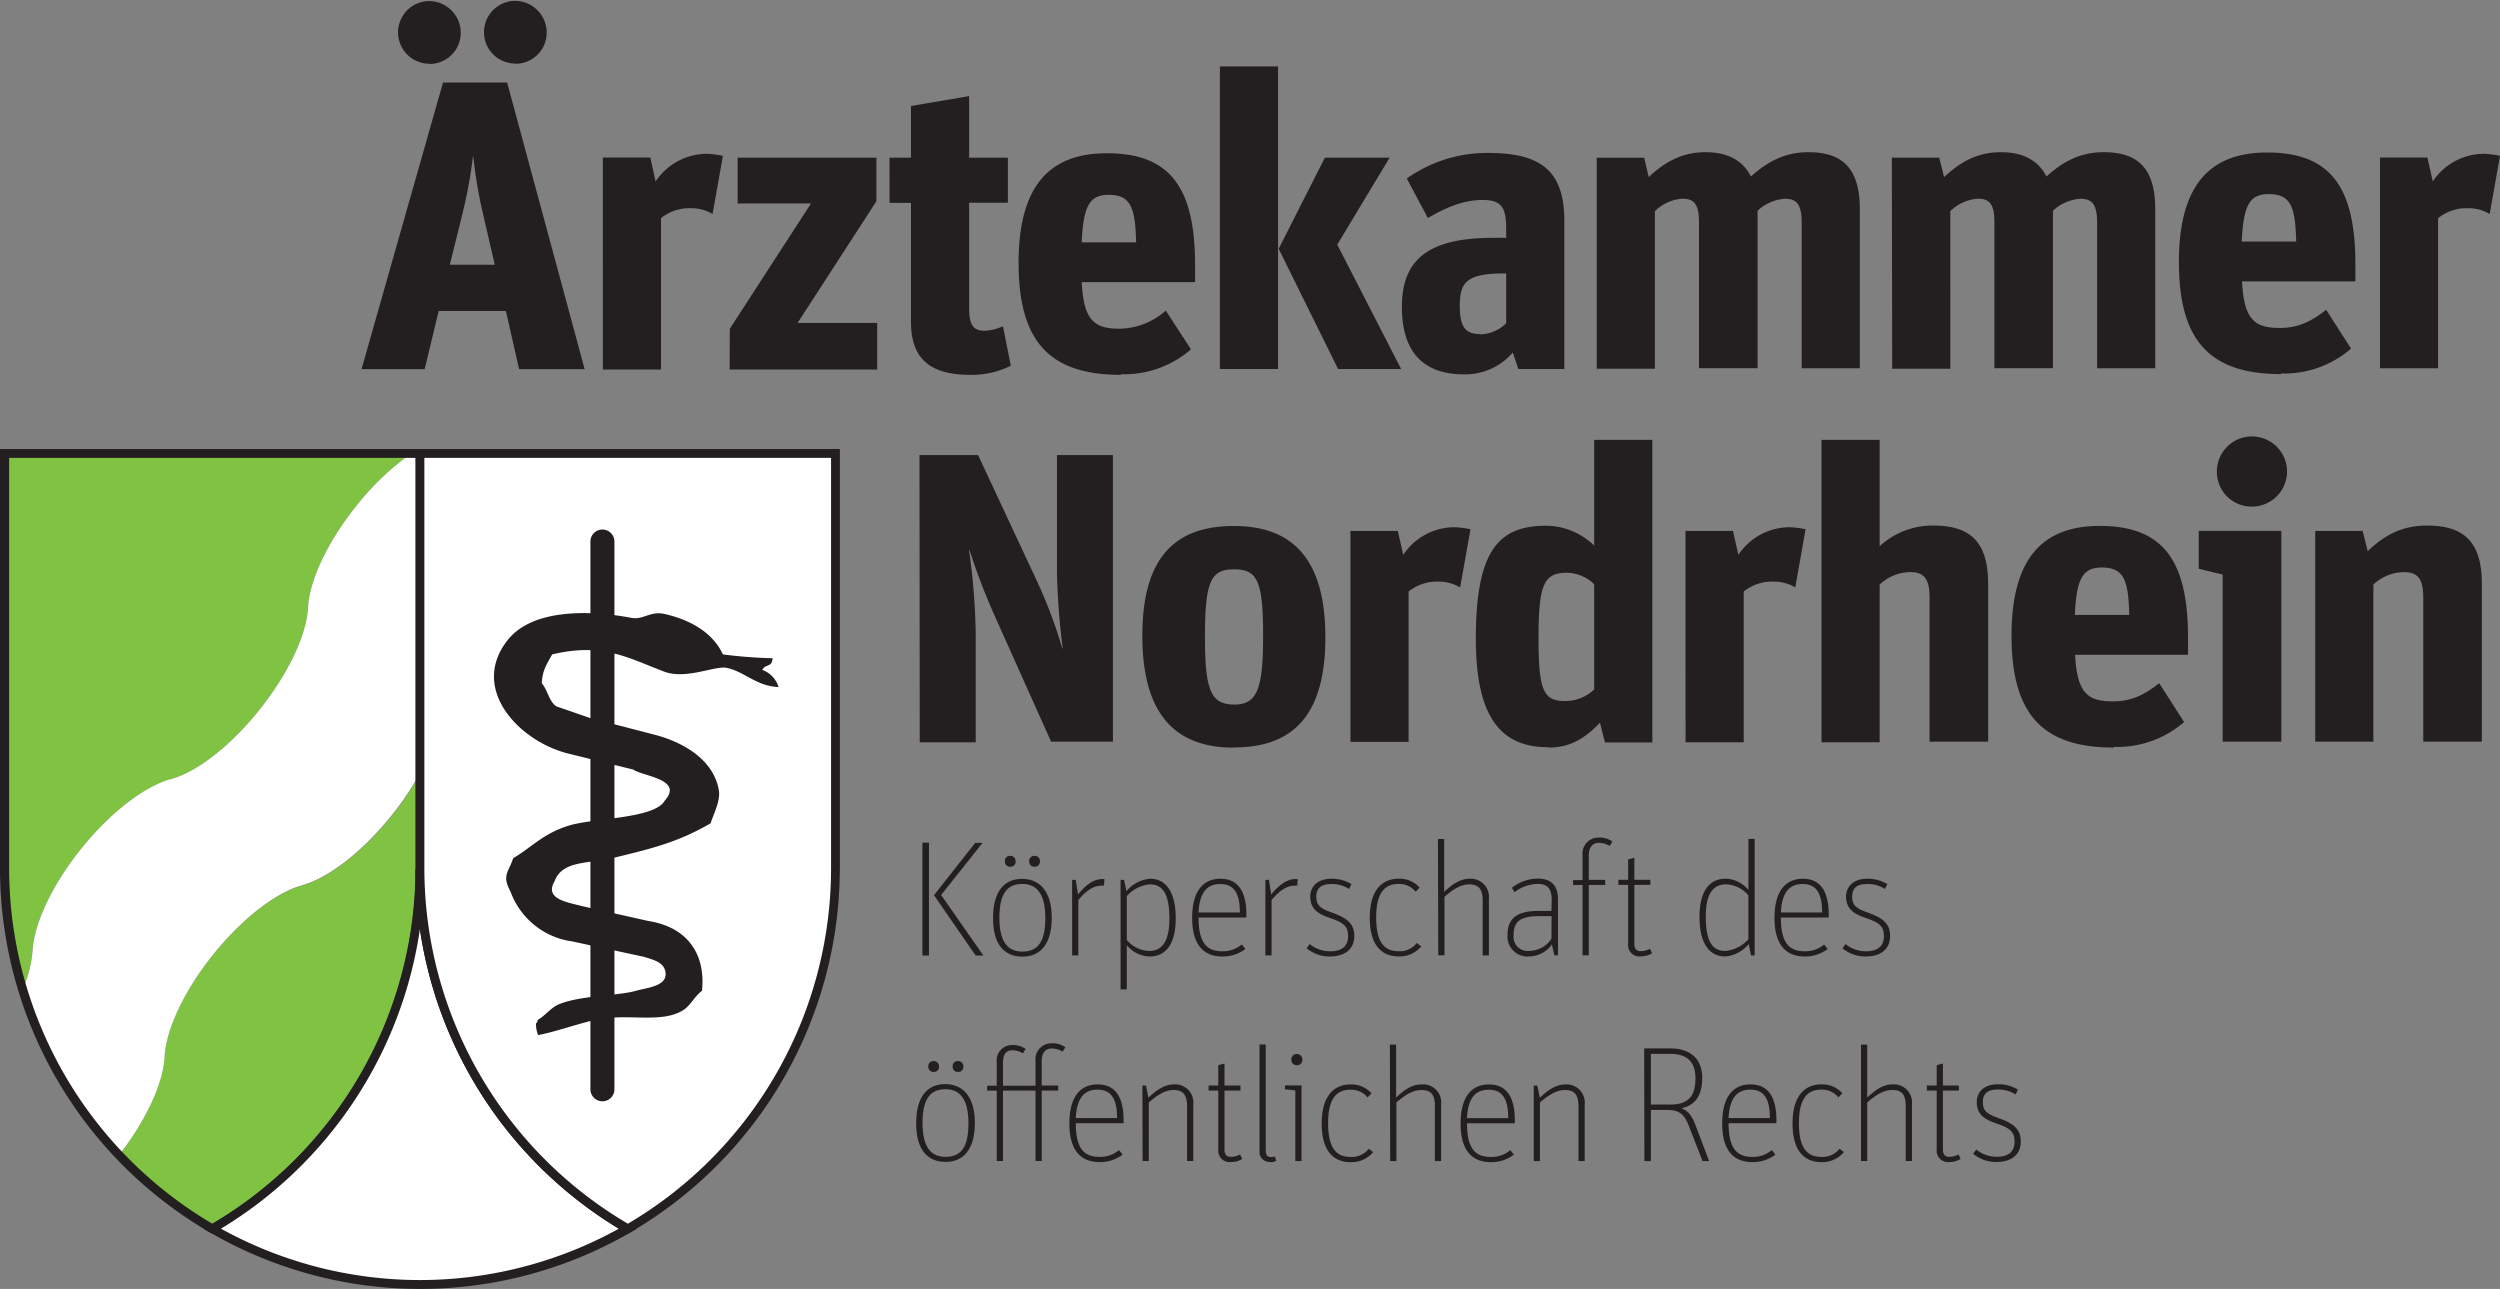 <svg xmlns="http://www.w3.org/2000/svg" id="Layer_1" data-name="Layer 1" viewBox="0 0 401.96 207.24"><rect x="0" y="0" width="401.96" height="207.24" fill="#808080" stroke="none"/><defs><style>.cls-1{fill:#231f20}.cls-2{fill:#80c342}.cls-3{fill:#fff}</style></defs><path d="M382.67 59.21h9.34V35.08a7.26 7.26 0 0 1 4.91-1.6 6.54 6.54 0 0 1 3.38.93l1.66-9.35a13.3 13.3 0 0 0-2.65-.33 9.89 9.89 0 0 0-8.16 4.45l-.86-3.85h-7.62Zm-17.85-28c3.58 0 4.24 2.19 4.37 7.63h-8.75c.27-6.11 1.39-7.63 4.38-7.63m1.92 28.84a16.4 16.4 0 0 0 11.27-4l-4-6.24c-2.06 1.59-4.18 2.92-7.43 2.92-4.11 0-5.77-1.33-6.1-7.49h18.23v-2.72c0-12.46-4-18-14.19-18-8.88 0-14.19 4.84-14.19 17.63s5.11 18 16.45 18m-62.55-.86h9.35V33.95a7.06 7.06 0 0 1 4.37-2c1.73 0 2.72.59 2.72 3.78V59.2h9.41V33.88a7.2 7.2 0 0 1 4.38-1.92c1.66 0 2.72.59 2.72 3.78v23.47h9.35V33.62c0-6.83-3.05-9.15-8.29-9.15-3.78 0-6.56 1.52-9.21 3.91-1.33-2.65-3.85-3.91-7.3-3.91-3.84 0-6.56 1.59-9.15 4l-.78-3.12h-7.62Zm-47.5 0h9.35V33.95a7.06 7.06 0 0 1 4.37-2c1.73 0 2.72.59 2.72 3.78V59.2h9.42V33.88a7.17 7.17 0 0 1 4.38-1.92c1.65 0 2.71.59 2.71 3.78v23.47h9.35V33.62c0-6.83-3.05-9.15-8.28-9.15-3.78 0-6.57 1.52-9.23 3.91-1.32-2.65-3.84-3.91-7.29-3.91-3.84 0-6.56 1.59-9.14 4l-.73-3.11h-7.63Zm-18.7-5.57c-2.46 0-3.32-1.19-3.32-4.57 0-3.65 1-5.18 7-5.18h.46v8a6.1 6.1 0 0 1-4.17 1.79m-2.59 6.43a10.06 10.06 0 0 0 7.82-3.51c.47 1.33.87 2.65.93 2.65h7.36v-23.8c0-8-3.71-10.94-12.2-10.94a22.28 22.28 0 0 0-13.13 4.11l3.39 6.36c2.58-1.52 5.56-2.91 8.81-2.91s3.78 1.45 3.78 4.84v1.25h-2.05c-10.08 0-14.72 3.19-14.72 11.08 0 6.7 2.91 10.87 10 10.87m-20.26-.86h10.14l-10.27-20 8.42-13.98h-10.41L205.59 40Zm-19 0h9.35V10.68h-9.35Zm-17.84-28c3.57 0 4.24 2.19 4.37 7.63h-8.75c.27-6.11 1.39-7.63 4.38-7.63m1.92 28.84a16.4 16.4 0 0 0 11.27-4l-4.05-6.24a11.38 11.38 0 0 1-7.42 2.92c-4.11 0-5.77-1.33-6.1-7.49h18.23v-2.72c0-12.46-4-18-14.18-18-8.89 0-14.2 4.84-14.2 17.63s5.11 18 16.45 18m-37.2-27.65h3.45v19.16c0 6.5 3.78 8.49 9.55 8.49a14.1 14.1 0 0 0 6.5-1.46l-1.26-6.36a7.7 7.7 0 0 1-2.92.73c-1.66 0-2.52-.66-2.52-3.58v-17h6.23v-7.25h-6.23v-9.9l-9.35 1.59v8.31h-3.45Zm-25.71 26.79h23.73v-7.49h-12.8l12.67-19.56v-7.01H118.6v7.36h11.8l-13.06 20.15Zm-20.38 0h9.35V35.08a7.24 7.24 0 0 1 4.91-1.6 6.6 6.6 0 0 1 3.38.93l1.66-9.35a13.3 13.3 0 0 0-2.66-.33 9.93 9.93 0 0 0-8.16 4.45l-.85-3.85h-7.63Zm-22.68-24.6a80 80 0 0 0 1.79-9.61h.06a77 77 0 0 0 1.66 9.61l1.79 7.76h-7.23Zm-5.17-24.53a5 5 0 0 0 5-5A5.11 5.11 0 0 0 68.97.17a5.04 5.04 0 0 0 .14 10.08m13.79 0a5 5 0 0 0 5-5A5.11 5.11 0 0 0 82.79.14a5.04 5.04 0 0 0 .14 10.08m-24.8 49.13h10.15L70.53 50h10.81l2.12 9.35H94L81.54 13.27H71.23ZM372.25 119.25h9.35V93.99a7.25 7.25 0 0 1 4.91-2c1.92 0 3.11.73 3.11 4v23.26h9.42v-25.4c0-6.89-3.05-9.35-8.82-9.35-4.24 0-7 1.73-9.54 4.12l-.8-3.25h-7.63Zm-10.17-37.8a5.64 5.64 0 1 0-5.64-5.56 5.57 5.57 0 0 0 5.64 5.56m-4.71 37.8h9.43v-33.9h-13.28v6.1l3.85.93Zm-19.39-28c3.58 0 4.24 2.18 4.37 7.62h-8.75c.27-6.1 1.39-7.62 4.38-7.62m1.92 28.84a16.4 16.4 0 0 0 11.27-4l-4-6.24c-2.06 1.59-4.18 2.92-7.43 2.92-4.11 0-5.77-1.33-6.1-7.49h18.16v-2.72c0-12.46-4-18-14.19-18-8.88 0-14.19 4.85-14.19 17.64s5.11 18 16.45 18m-47-.86h9.35V93.99a7.23 7.23 0 0 1 4.91-2c1.92 0 3.11.73 3.11 4v23.26h9.42v-25.4c0-6.89-3.05-9.35-8.82-9.35a12.53 12.53 0 0 0-8.62 3.32v-17.1h-9.35Zm-21.86 0h9.35V95.11a7.28 7.28 0 0 1 4.91-1.59 6.56 6.56 0 0 1 3.38.93l1.66-9.35a13.3 13.3 0 0 0-2.65-.33 9.93 9.93 0 0 0-8.16 4.44l-.86-3.84H271Zm-19.46-6.63c-3.39 0-4.18-1.73-4.18-10.08 0-8.69.86-10.54 4.58-10.54a6.42 6.42 0 0 1 4.37 1.85v16.91a6.7 6.7 0 0 1-4.77 1.86m-2.59 7.49c3.45 0 5.77-1.39 8.29-4l.8 3.18h7.62V70.72h-9.35v17a11.2 11.2 0 0 0-7.75-3.19c-7.63 0-11.28 4-11.28 18.17 0 13.33 4.51 17.44 11.67 17.44m-31.83-.86h9.35V95.11a7.27 7.27 0 0 1 4.9-1.59 6.6 6.6 0 0 1 3.39.93l1.66-9.35a13.3 13.3 0 0 0-2.66-.33 9.9 9.9 0 0 0-8.15 4.44l-.87-3.84h-7.62Zm-18.68-6c-3.71 0-4.71-2.18-4.71-10.8 0-9 .93-10.94 4.65-10.94s4.7 1.72 4.7 10.67c0 8.69-1 11.07-4.64 11.07m-.06 6.9c9.34 0 14.71-5 14.71-17.7s-5.37-17.91-14.71-17.91-14.72 4.91-14.72 17.64 5.37 18 14.72 18m-50.51-.86h9v-17.47a105 105 0 0 0-1.08-13.46s.07.06.07 0a107 107 0 0 0 4.24 11l8.89 19.83h9.94V73.17h-9V92a117 117 0 0 0 .93 12.26h-.07a77 77 0 0 0-4-10.67l-9.54-20.42h-9.42ZM321.06 186.82c2.27 0 3.85-1.11 3.85-3.3s-1.5-3-3.67-3.78c-1.72-.64-2.43-1.09-2.43-2.56s.95-2 2.38-2a5.14 5.14 0 0 1 2.88.79l.39-.77a6 6 0 0 0-3.25-.87c-2.19 0-3.38 1.24-3.38 2.88 0 2 1.3 2.8 3.2 3.44 2.19.74 2.88 1.35 2.88 2.91s-.93 2.43-2.85 2.43a5.15 5.15 0 0 1-3.31-1.17l-.5.69a5.8 5.8 0 0 0 3.81 1.32m-9.67-11.48v9.49a1.82 1.82 0 0 0 2 2 3.4 3.4 0 0 0 1.85-.5l-.34-.72a3.14 3.14 0 0 1-1.51.38c-.69 0-1-.43-1-1.14v-9.51h2.56v-.81h-2.56V171l-1 .26v3.28h-1.59v.81Zm-12.17 11.32h1v-9.42c1.32-1.13 2.59-2 4.05-2s2.14.71 2.14 2.54v8.88h1v-9.07a2.92 2.92 0 0 0-3.06-3.25c-1.56 0-2.81.87-4.13 2.11v-8.5h-1Zm-6.36.18a4.55 4.55 0 0 0 3.62-1.61l-.71-.55a3.48 3.48 0 0 1-2.89 1.32c-2.35 0-3.64-1.43-3.64-5.45s1.43-5.36 3.56-5.36a3.37 3.37 0 0 1 2.78 1.24l.64-.66a4.32 4.32 0 0 0-3.36-1.43c-2.59 0-4.65 1.72-4.65 6.29 0 4.73 2.16 6.21 4.65 6.21m-14.93-7.08c.16-3.41 1.51-4.57 3.5-4.57s3.14 1.18 3.14 4.57Zm0 .82h7.69v-.43c0-3.93-1.42-5.81-4.17-5.81-2.55 0-4.55 1.69-4.55 6.29 0 4.81 2.24 6.21 4.89 6.21a6 6 0 0 0 3.67-1.21l-.58-.72a4.7 4.7 0 0 1-3.14 1.09c-2.54 0-3.81-1.43-3.81-5.42m-12.49-3v-8.15h3c3 0 4.16 1.43 4.16 3.94 0 2.7-1 4.21-4 4.21Zm-1.05 9.09h1.05v-8.22h2.44c2.06 0 2.88.55 3.7 2.67l2.16 5.55h1.06l-2.24-5.9c-.67-1.72-1.38-2.27-2.23-2.59 2.3-.47 3.36-2.14 3.36-4.86 0-3.41-2.3-4.76-5.08-4.76h-4.25Zm-17.79 0h1v-9.42c1.32-1.13 2.6-2 4.05-2s2.14.71 2.14 2.54v8.88h1v-9.07a2.92 2.92 0 0 0-3.06-3.25c-1.56 0-2.86.9-4.15 2.14l-.4-1.95h-.58Zm-10.73-6.9c.15-3.41 1.51-4.57 3.49-4.57s3.14 1.18 3.14 4.57Zm0 .82h7.69v-.43c0-3.93-1.42-5.81-4.17-5.81-2.54 0-4.55 1.69-4.55 6.29 0 4.81 2.25 6.21 4.89 6.21a6 6 0 0 0 3.68-1.21l-.58-.72a4.74 4.74 0 0 1-3.15 1.09c-2.54 0-3.81-1.43-3.81-5.42m-12.35 6.08h1v-9.42c1.32-1.13 2.59-2 4.05-2s2.14.71 2.14 2.54v8.88h1v-9.07a2.92 2.92 0 0 0-3.11-3.26c-1.56 0-2.81.87-4.13 2.11v-8.5h-1Zm-6.36.18a4.55 4.55 0 0 0 3.62-1.61l-.71-.55a3.47 3.47 0 0 1-2.88 1.32c-2.36 0-3.65-1.43-3.65-5.45s1.43-5.36 3.57-5.36a3.37 3.37 0 0 1 2.77 1.24l.64-.66a4.32 4.32 0 0 0-3.36-1.43c-2.59 0-4.65 1.72-4.65 6.29 0 4.73 2.16 6.21 4.65 6.21m-8.63-15.59a.84.84 0 0 0 .87-.9.86.86 0 0 0-.9-.9.84.84 0 0 0-.87.9.86.86 0 0 0 .9.9m-.26 15.41h1v-12.17h-2.67v.63l1.67.19Zm-4 .18a2 2 0 0 0 .93-.21l-.22-.71a1.6 1.6 0 0 1-.58.1c-.55 0-.89-.23-.89-1.13v-16.98h-1v17a1.65 1.65 0 0 0 1.76 1.9m-8.39-11.48v9.49a1.82 1.82 0 0 0 2 2 3.4 3.4 0 0 0 1.85-.5l-.35-.72a3.1 3.1 0 0 1-1.5.38c-.69 0-1-.43-1-1.14v-9.51h2.57v-.81h-2.57V171l-1 .26v3.28h-1.56v.81Zm-12.17 11.32h1v-9.42c1.32-1.13 2.59-2 4-2s2.15.71 2.15 2.54v8.88h1v-9.07a2.92 2.92 0 0 0-3.06-3.25c-1.56 0-2.85.9-4.15 2.14l-.39-1.95h-.58Zm-10.74-6.9c.16-3.41 1.51-4.57 3.49-4.57s3.15 1.18 3.15 4.57Zm0 .82h7.69v-.43c0-3.93-1.43-5.81-4.18-5.81-2.54 0-4.54 1.69-4.54 6.29 0 4.81 2.24 6.21 4.89 6.21a6 6 0 0 0 3.67-1.21l-.58-.72a4.7 4.7 0 0 1-3.15 1.09c-2.53 0-3.8-1.43-3.8-5.42m-14.25-5.24h1.54v11.32h1v-11.32h5.23v11.32h1v-11.32h2.65v-.81h-2.65v-3.89c0-1.43.66-2.07 1.59-2.07a3.23 3.23 0 0 1 1.77.51l.45-.71a3.52 3.52 0 0 0-2.27-.63 2.55 2.55 0 0 0-2.54 2.82v4h-5.23v-3.7c0-1.41.58-2 1.48-2a3.13 3.13 0 0 1 1.72.5l.44-.71a3.47 3.47 0 0 0-2.22-.63 2.45 2.45 0 0 0-2.42 2.75v3.78h-1.54Zm-8.59-3a.8.8 0 0 0 .85-.87.83.83 0 0 0-.88-.87.8.8 0 0 0-.84.87.81.81 0 0 0 .87.87m3.91 0a.8.8 0 0 0 .85-.87.82.82 0 0 0-.87-.87.8.8 0 0 0-.85.87.81.81 0 0 0 .87.87m-2 13.65c-2.36 0-3.71-1.54-3.71-5.48s1.33-5.39 3.68-5.39 3.7 1.61 3.7 5.53-1.32 5.34-3.67 5.34m0 .81c2.72 0 4.7-1.82 4.7-6.26s-2.11-6.24-4.78-6.24-4.65 1.79-4.65 6.29 2 6.21 4.73 6.21M300.04 153.78c2.28 0 3.86-1.11 3.86-3.3s-1.5-3-3.67-3.78c-1.72-.63-2.43-1.08-2.43-2.56s.95-2 2.38-2a5.14 5.14 0 0 1 2.88.79l.4-.77a6 6 0 0 0-3.26-.87c-2.19 0-3.38 1.24-3.38 2.88 0 2 1.3 2.8 3.2 3.44 2.19.74 2.88 1.35 2.88 2.91s-.93 2.43-2.86 2.43a5.13 5.13 0 0 1-3.3-1.16l-.5.68a5.8 5.8 0 0 0 3.8 1.32m-13.7-7.08c.16-3.41 1.5-4.57 3.49-4.57s3.14 1.18 3.14 4.57Zm0 .82h7.69v-.43c0-3.93-1.42-5.81-4.17-5.81-2.54 0-4.55 1.69-4.55 6.29 0 4.81 2.25 6.21 4.89 6.21a6 6 0 0 0 3.67-1.21l-.58-.72a4.7 4.7 0 0 1-3.14 1.09c-2.54 0-3.81-1.43-3.81-5.42m-8.9 5.37c-2 0-3.18-1.33-3.18-5.56 0-3.62 1.19-5.15 3.26-5.15a4.9 4.9 0 0 1 3.59 1.77v7.06a5.73 5.73 0 0 1-3.67 1.88m-.11.89a5.47 5.47 0 0 0 3.83-2l.38 1.82h.58v-18.72h-1v8.21a4.89 4.89 0 0 0-3.65-1.82c-2.64 0-4.22 2-4.22 6.18s1.58 6.32 4.09 6.32m-15.56-11.5v9.49a1.81 1.81 0 0 0 2 2 3.4 3.4 0 0 0 1.85-.5l-.34-.72a3.14 3.14 0 0 1-1.51.38c-.69 0-1-.43-1-1.14v-9.52h2.57v-.81h-2.57v-3.54l-1 .26v3.28h-1.57v.81Zm-7.33 0v11.32h1v-11.32h2.64v-.81h-2.64v-3.89c0-1.43.66-2.06 1.59-2.06a3.2 3.2 0 0 1 1.77.5l.45-.71a3.54 3.54 0 0 0-2.27-.64 2.56 2.56 0 0 0-2.54 2.83v4h-1.53v.81Zm-5 8.67a4.41 4.41 0 0 1-3.54 1.94 2.28 2.28 0 0 1-2.54-2.59c0-2.12 1.06-3 4.1-3h2Zm0-4.49h-2.06c-3.52 0-5 1.24-5 3.81a3.21 3.21 0 0 0 3.48 3.51 4.52 4.52 0 0 0 3.65-1.93l.4 1.75h.58v-9q0-3.33-3.23-3.33a6.65 6.65 0 0 0-4.18 1.48l.43.69a6.32 6.32 0 0 1 3.72-1.32c1.7 0 2.25.92 2.25 2.56Zm-18.2 7.14h1v-9.41c1.32-1.14 2.59-2 4-2s2.14.71 2.14 2.54v8.88h1v-9.07a2.92 2.92 0 0 0-3.06-3.25c-1.56 0-2.81.87-4.13 2.11v-8.5h-1Zm-6.36.18a4.55 4.55 0 0 0 3.62-1.61l-.71-.55a3.43 3.43 0 0 1-2.88 1.32c-2.36 0-3.65-1.43-3.65-5.45s1.43-5.36 3.57-5.36a3.35 3.35 0 0 1 2.77 1.24l.64-.66a4.32 4.32 0 0 0-3.36-1.43c-2.59 0-4.65 1.72-4.65 6.29 0 4.74 2.17 6.21 4.65 6.21m-11 0c2.27 0 3.86-1.11 3.86-3.3s-1.51-3-3.68-3.78c-1.72-.63-2.43-1.08-2.43-2.56s1-2 2.38-2a5.1 5.1 0 0 1 2.88.79l.4-.77a6 6 0 0 0-3.25-.87c-2.2 0-3.38 1.24-3.38 2.88 0 2 1.29 2.8 3.19 3.44 2.2.74 2.89 1.35 2.89 2.91s-.93 2.43-2.86 2.43a5.16 5.16 0 0 1-3.31-1.16l-.5.68a5.85 5.85 0 0 0 3.81 1.32m-10.44-.18h1v-8.91c1.27-1.48 2.38-2.3 3.75-2.3a2 2 0 0 1 .37 0l.08-1.06h-.37c-1.48 0-2.8 1.13-3.89 2.48l-.36-2.35h-.58Zm-10.74-6.9c.16-3.41 1.51-4.57 3.49-4.57s3.15 1.18 3.15 4.57Zm0 .82h7.69v-.43c0-3.93-1.43-5.81-4.18-5.81-2.54 0-4.54 1.69-4.54 6.29 0 4.81 2.24 6.21 4.89 6.21a6 6 0 0 0 3.67-1.21l-.58-.72a4.72 4.72 0 0 1-3.15 1.09c-2.53 0-3.8-1.43-3.8-5.42m-7.95 5.37a4.93 4.93 0 0 1-3.59-1.77v-7.06a5.7 5.7 0 0 1 3.67-1.88c2 0 3.18 1.32 3.18 5.55 0 3.62-1.19 5.16-3.26 5.16m-4.59 6.18h1v-7.11a4.88 4.88 0 0 0 3.65 1.82c2.64 0 4.22-2 4.22-6.18s-1.58-6.32-4.09-6.32a5.5 5.5 0 0 0-3.84 2l-.37-1.82h-.57Zm-7.79-5.47h1v-8.91c1.27-1.48 2.38-2.3 3.75-2.3a2 2 0 0 1 .37 0l.08-1.06h-.37c-1.48 0-2.8 1.13-3.88 2.48l-.37-2.35h-.58Zm-9.94-14.26a.8.8 0 0 0 .85-.87.83.83 0 0 0-.88-.87.8.8 0 0 0-.84.87.81.81 0 0 0 .87.87m3.91 0a.8.8 0 0 0 .85-.87.82.82 0 0 0-.87-.87.8.8 0 0 0-.85.87.81.81 0 0 0 .87.87M164.4 153c-2.36 0-3.71-1.54-3.71-5.48s1.33-5.39 3.68-5.39 3.7 1.61 3.7 5.52-1.32 5.35-3.67 5.35m0 .81c2.72 0 4.7-1.82 4.7-6.26s-2.11-6.24-4.78-6.24-4.65 1.8-4.65 6.29 2 6.21 4.73 6.21m-16.09-.18h1.05v-18.14h-1.05Zm8.56 0h1.24l-6.79-9.73 6.66-8.38h-1.18l-6.63 8.41Z" class="cls-1"/><path d="M48.4 142.43c-4.11 1.22-9.46 5.28-14.14 11.1s-7.49 11.93-7.8 16.19c-.12 4.12-2.77 10.14-7.28 16a67 67 0 0 0 15 11.84 66.78 66.78 0 0 0 33.41-57.86v-15.35a46 46 0 0 1-4.61 6.86c-4.82 6-10.37 10.14-14.51 11.21M5.23 152.69c.31-4.27 3.12-10.38 7.8-16.19s10-9.88 14.14-11.11c4.14-1.08 9.69-5.21 14.51-11.21s7.7-12.39 7.83-16.67c.31-4.26 3.12-10.37 7.8-16.18a42.7 42.7 0 0 1 8.81-8.39H.71v66.81a67 67 0 0 0 2.9 19.42 18.8 18.8 0 0 0 1.61-6.42Z" class="cls-2"/><path d="M66.15 72.9a42.7 42.7 0 0 0-8.81 8.39c-4.68 5.81-7.49 11.92-7.8 16.18-.13 4.28-3 10.63-7.83 16.67s-10.38 10.21-14.52 11.21c-4.09 1.23-9.45 5.29-14.13 11.11s-7.49 11.92-7.8 16.19a19.1 19.1 0 0 1-1.61 6.42 66.8 66.8 0 0 0 15.53 26.6c4.52-5.83 7.17-11.85 7.29-16 .31-4.26 3.12-10.37 7.8-16.19s10-9.88 14.13-11.1c4.14-1.08 9.69-5.21 14.51-11.22a46 46 0 0 0 4.61-6.85V72.9Z" class="cls-3"/><path d="M34.47 196.95a66.36 66.36 0 0 1-33-57.24V72.9l-.71.72h66.81l-.71-.72v66.81a66.36 66.36 0 0 1-33 57.24Zm33.76-57.24V72.19H0v67.52a67.75 67.75 0 0 0 33.8 58.47l.35.21.36-.21a67.77 67.77 0 0 0 33.76-58.47" class="cls-1"/><path d="M67.52 139.71a66.79 66.79 0 0 1-33.4 57.86 66.75 66.75 0 0 0 66.81 0 66.78 66.78 0 0 1-33.41-57.86" class="cls-3"/><path d="M100.57 196.95a66.07 66.07 0 0 1-66.1 0v1.23a67.75 67.75 0 0 0 33.76-58.47H66.8a67.77 67.77 0 0 0 33.76 58.47ZM66.8 139.71a66.36 66.36 0 0 1-33 57.24l-1.07.62 1.07.61a67.45 67.45 0 0 0 67.53 0l1.06-.61-1.06-.62a66.35 66.35 0 0 1-33.06-57.24Z" class="cls-1"/><path d="M134.33 139.71V72.9H67.52v66.81a66.78 66.78 0 0 0 33.41 57.86 66.79 66.79 0 0 0 33.4-57.86" class="cls-3"/><path d="M101.29 196.95a66.35 66.35 0 0 1-33.06-57.24V72.9l-.71.72h66.81l-.71-.72v66.81a66.34 66.34 0 0 1-33 57.24Zm33.75-57.24V72.19H66.8v67.52a67.77 67.77 0 0 0 33.76 58.47l.36.21.36-.21a67.76 67.76 0 0 0 33.75-58.47" class="cls-1"/><path d="M122.56 107.69c.44-.7.71-.48 1.33-.93.26-.33.22-.28.34-.93a75 75 0 0 1-8-.61c-1.6-3.46-5.13-5.53-9.36-6.5-2.32-.53-3.5 1-5.35.62-7.34-1.38-16.22-1.29-20 3.71-6 7.79 2 16.23 10 18.15l10.28 2.53c1.58 1.11 8.17 1.53 5.08 5-1.6 2.92-11.4 2.78-15.38 4-4.25 1.32-5.86 3.41-9 5.26-.24.88-.8 1.78-1 2.47-.39 1.36.39 2.4.66 3.1a12.35 12.35 0 0 0 9.36 7.73h.13l11.84 2.54c1.43.45 3 .81 3.41 2.08.87 2.67-2.94 2.89-4.68 3.4-2.84.82-8.87.71-12.37 2.17-1.28.53-2.17 1.8-3.34 2.47-.22.53-.07.31-.34.62a5.3 5.3 0 0 0 .34 1.85c2.74-.49 6.26-1.8 9.36-2.47 5-1.07 10.53.68 14-1.55 1.16-.73 1.86-2.29 3-3.09.56-5.5-1.92-9.33-6.69-10.79a14 14 0 0 0-1.94-.44l-10.78-2.42c-2.23-.61-6-1.09-4.28-4 1.25-3.34 5.4-2.76 9.36-3.71 6.73-1.61 10.62-2.64 15.71-5.57.39-1.3 1.61-3.56 1.34-5.26-.77-4.7-5.27-7.67-10.38-9l-10.41-2.7-5.35-1.85c-1.19-.8-1.41-2.67-2.34-3.71.11-2.22.88-3.17 1.67-4.64 8.16-1.93 12.07.52 18.05 2.78 3.44 1.3 8.2-1 10-.62 3 .65 4.72 2.93 8.35 3.09a4.23 4.23 0 0 0-2.67-2.78" class="cls-1"/><path d="M94.93 87.07v88.07a1.93 1.93 0 0 0 3.86 0V87.07a1.93 1.93 0 1 0-3.86 0" class="cls-1"/></svg>